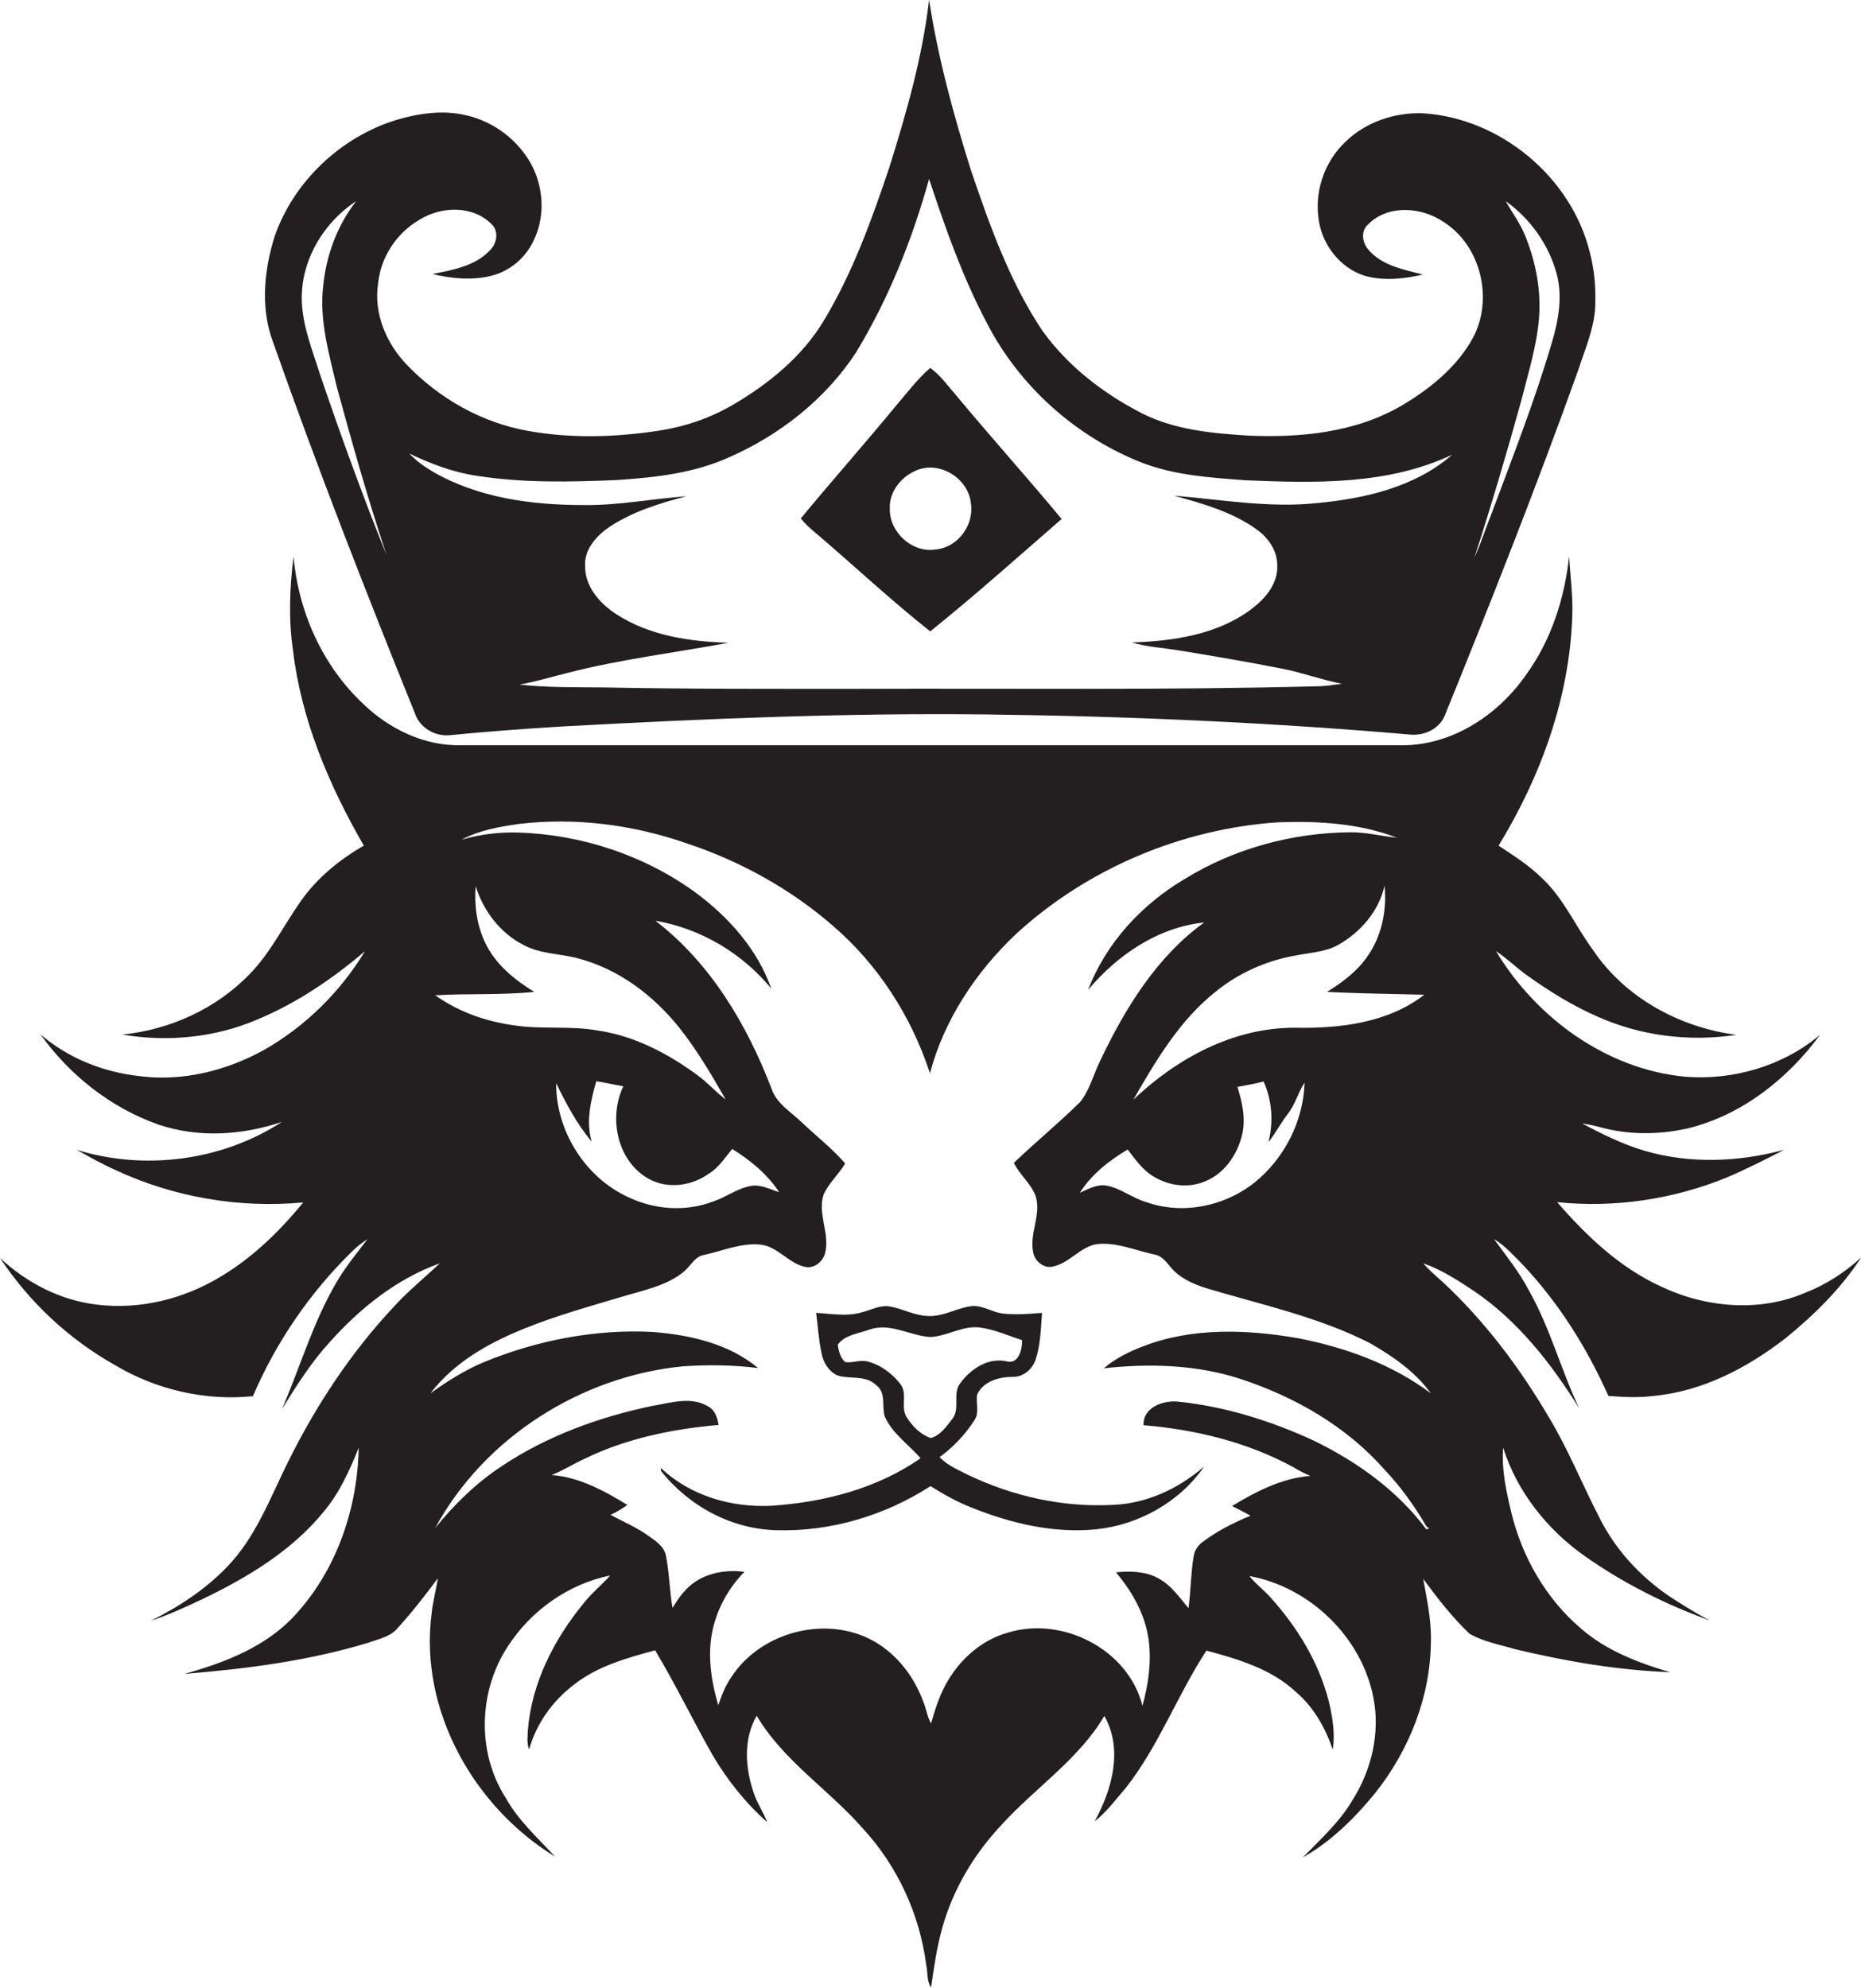 <?xml version="1.0" encoding="utf-8"?>
<!-- Generator: Adobe Illustrator 19.2.0, SVG Export Plug-In . SVG Version: 6.00 Build 0)  -->
<svg version="1.1" id="Layer_1" xmlns="http://www.w3.org/2000/svg" xmlns:xlink="http://www.w3.org/1999/xlink" x="0px" y="0px"
	 viewBox="0 0 654.2 698.6" enable-background="new 0 0 654.2 698.6" xml:space="preserve">
<g>
	<path fill="#231F20" d="M145.9,250.8c1.7,5,6.9,8,12,7.6c13.3-1.3,26.7-2.3,40.1-3.1c49.6-2.7,99.3-4.8,149.1-4.2
		c49.4,0.6,98.8,2.8,147.9,7c5.1,0.7,10.6-1.5,12.8-6.4c16.4-40.4,32.4-80.9,47.1-121.9c2.2-6.9,5.2-13.6,5.8-20.9
		c0.4-6.8-0.1-13.6-1.8-20.1c-6.5-26.6-31.6-47.4-58.9-49c-9.8-0.3-19.9,3.1-27,10c-7,6.6-10.7,16.5-9.6,26.1
		c0.8,9.5,7.5,18.4,16.6,21.1c6.6,1.8,13.6,1,20.2-0.5c-6.8-1.8-14.4-3.1-19.2-8.8c-2.2-2.5-2.7-6.6,0-8.9c7-7,18.8-6.1,26.6-0.7
		c13.1,8.4,17.4,27.1,10.2,40.6c-5.6,10.3-15.1,17.9-25,23.8c-16.2,9.5-35.5,11.4-53.9,10.6c-12.8-0.8-26-2-37.6-7.9
		c-13.6-7-26-16.6-34.9-29c-11.4-17.1-18.4-36.7-25-56.1c-6.2-19.7-11.7-39.8-14.8-60.2c-2.3,20-7.9,39.5-13.9,58.7
		c-6.2,18.5-12.9,37.1-23,53.9c-7.6,12.8-19.5,22.4-32.1,29.8c-7.9,4.6-16.6,7.6-25.6,9c-15.4,2.4-31.2,2.9-46.6,0.1
		c-16.1-2.9-30.9-11.3-42.2-23c-7.3-7.5-11.9-18.1-10.3-28.7c0.9-9.3,6.5-17.8,14.6-22.5c7.6-4.7,18.6-5.1,25.2,1.5
		c2.8,2.5,2,6.9-0.5,9.3c-5.2,5.5-13,6.9-20.2,8.3c6.6,1.6,13.7,2.3,20.4,0.7c7-1.6,12.9-6.8,15.6-13.4c3.6-8,3-17.6-1-25.4
		c-4.7-8.9-13.4-15.5-23.2-17.7c-8-1.9-16.5-0.7-24.3,1.6c-19.7,6-36.3,21.7-43,41.1c-3.7,11.9-5,25.2-0.5,37.1
		C111.6,164.5,128.5,207.8,145.9,250.8z M534.8,140.7c2.4-9.5,5.4-19,6.2-28.8c0.8-9.8-1.1-19.8-4.8-28.9c-1.7-4.4-4.6-8.2-6.9-12.3
		c8.5,6,15,15.1,17.8,25.1c2.3,8.1,0.8,16.7-1.6,24.7c-5.9,20.1-13.6,39.7-20.9,59.3c-2.2,5.4-3.9,10.9-6.3,16.2
		C524.2,177.7,529.7,159.2,534.8,140.7z M167.5,167.2c16.4,2.6,33.1,2.2,49.6,1.5c13.3-0.9,26.8-2.4,39-7.9
		c17.9-7.8,34.1-20.5,44.8-36.9c11.5-18.9,19.8-39.8,25.7-61c5.7,17.2,11.7,34.3,20.2,50.4c11.5,22.5,31.6,40.4,55.1,49.5
		c11.5,4.3,23.9,5.1,36.1,6c24.3,1,49.9,1.7,72.5-9c-13,11.4-30.7,15.4-47.4,17c-16.9,1.8-33.7-1.2-50.4-2.6
		c10.1,2.8,20.5,5.7,29.1,11.9c4.1,2.9,7.3,7.6,7.2,12.8c0.2,6.5-4.5,11.8-9.4,15.4c-11.9,8.8-27.2,11-41.7,11.5
		c5.4,1.6,11.1,1.9,16.6,2.8c12.3,2,24.5,4.1,36.7,6.5c6.9,1.4,13.6,3.9,20.5,5.2c-2.9,0.4-5.8,0.9-8.7,0.9
		c-53.6,1.4-107.3,0.7-160.9,0.9c-30,0-60,0.1-90-0.5c-9.8-0.1-19.7,0.1-29.5-1c5.7-1,11.3-2.7,16.9-4.1
		c18.6-4.8,37.8-7.1,56.6-10.6c-13.7-0.4-28-2.5-39.7-10.2c-5.6-3.7-10.8-9.6-10.7-16.7c-0.4-5.9,4-10.7,8.5-13.8
		c8.2-5.4,17.8-8.4,27.2-10.8c-12.2,0.9-24.2,3.3-36.4,3.1c-18.1,0-36.9-2.5-52.8-11.7c-3-1.8-5.9-3.8-8.3-6.4
		C151.4,163,159.3,166,167.5,167.2z M125.2,70.7c-6.7,8.6-10.6,19.2-11.6,30c-1.4,12,2.1,23.7,4.8,35.3c5.4,19.8,11,39.6,17.5,59.1
		c-8.5-21-16.2-42.3-23.5-63.8c-2.6-8.3-6-16.6-6.3-25.4C105.6,91.8,113.6,78.3,125.2,70.7z"/>
	<path fill="#231F20" d="M286.6,187.2c13.5,11.5,26.5,23.7,40.4,34.7c15.8-12.7,30.9-26.2,46.2-39.5c-12.2-14.7-25-28.9-37.2-43.6
		c-2.9-3.3-5.4-6.9-9-9.5c-4.4,3.8-7.9,8.5-11.7,12.9c-11.1,13.5-22.7,26.6-33.8,40C283,184.1,284.8,185.7,286.6,187.2z
		 M321.5,165.6c8.3-4.1,18.9,2.3,19.8,11.3c1.2,7.6-4.6,15.5-12.3,16.2c-8.2,1.4-16.4-6-16.2-14.3
		C312.5,173.1,316.5,167.9,321.5,165.6z"/>
	<path fill="#231F20" d="M634.7,454.3c-16.2,7-35.2,5.3-50.9-2.2c-14.4-6.6-26.1-17.7-36.4-29.6c20.2,2.1,40.9-1,59.7-8.7
		c6.8-2.9,13.5-6.3,20.1-9.7c-15.9,4.3-33,5-48.9,0.4c-7.8-2.3-15.1-5.9-22.2-9.7c1.9,0.3,3.9,0.7,5.8,1.2c10.2,2.9,21,2.9,31.3,0.6
		c19-4.6,35.2-17.4,46.6-32.9c-13.1,11-30.7,16.1-47.6,14.7c-27.6-2.7-52.2-20.7-66.3-44.1c4,2.6,7.3,6,11.2,8.7
		c7.7,5.5,15.8,10.5,24.5,14.3c15.2,6.8,32.3,8.9,48.8,6.4c-19.9-2.6-39.1-13-50.4-29.8c-6.2-8.4-10.4-18.4-18.3-25.6
		c-4.5-4.4-9.8-7.7-14.9-11.1c14.8-24.2,24.9-51.9,25.9-80.5c0.3-7.1-0.7-14.1-1.1-21.2c-1.6,14.8-6.3,29.5-15.1,41.6
		c-10.1,14.6-27,25.5-45.2,24.8c-109.7,0-219.4,0-329.1,0c-12.9,0.4-25.4-5.7-34.5-14.5c-14.3-13.4-22.8-32.3-24.5-51.8
		c-1.4,10.9-1.8,22.1-0.2,33c2.9,24.4,12.7,47.5,24.9,68.6c-8.7,5-16.6,11.5-22.3,19.7c-5.9,8.4-10.5,17.9-17.7,25.3
		C76,354.6,59.7,361.9,43,363.6c15.9,2.7,32.6,1.1,47.5-5.3c13.9-5.8,26.4-14.3,37.8-24c-8.6,14.2-20.8,26.3-35.3,34.6
		c-13.3,7.4-28.9,11.3-44,9.3c-12.7-1.4-25.1-6.3-34.8-14.7c10.2,14.3,24.7,25.8,41.4,31.7c14.1,4.8,29.5,3.8,43.5-0.9
		c-21.1,13.7-48.2,17.2-72.2,9.8c4.6,2.5,9.1,5.1,13.9,7.2c20.4,9.5,43.4,13.4,65.8,11.3c-8.2,10-17.7,19.3-28.9,26
		c-13,7.9-28.5,11.8-43.7,9.9C21.2,457,9.3,450.8,0,442.1c10.2,15.4,24.1,28.5,40.3,37.6c14.5,8.7,31.8,12.7,48.6,11
		c8.2-19.1,20.1-36.5,35-51c1.6-1.6,3.4-3,5.3-4.2c-4,5.2-8.2,10.3-11.4,16c-7.9,13.8-12.4,29.1-18.6,43.6
		c5-8.1,10.2-16.3,16.7-23.4c10.6-11.9,23.6-22.3,38.7-27.7c-5.4,5.1-11.2,9.8-16.2,15.3c-15.1,16.1-27.4,34.8-37.2,54.6
		c-6.3,12.7-11.3,26.4-21.4,36.8c-7.6,7.9-17,14.1-26.8,18.9c6.3-2,12.2-4.8,18.2-7.6c15.8-7.6,31.3-16.9,42.5-30.6
		c5.6-6.6,9.2-14.6,12.4-22.6c-0.4,21.1-7.6,42.5-21.9,58.3c-10.2,11.5-25,17.2-39.4,21.2c21.9-1.8,43.8-4.6,64.8-11
		c3.5-1.3,7.5-2,10-4.9c5.1-5.6,9.8-11.6,14.3-17.7c-0.6,4.2-1.8,8.3-2.2,12.6c-4.3,33.7,14.8,67.7,43.4,85.2
		c-6.1-6.6-12.9-12.7-17.3-20.6c-10.3-16-9.6-37.7,0.8-53.4c8.1-12.5,21.2-21.8,35.9-24.8c-3.1,3.5-6.8,6.4-9.6,10.1
		c-10.2,12.5-17.9,27.6-19.3,43.9c-0.1,2.4-0.5,4.9,0.4,7.1c2.6-9.2,8.4-17.2,16-22.9c8.2-6.4,18.4-9.2,28.3-11.9
		c7.1,11.9,13.2,24.4,20,36.5c5.2,8.9,11.7,17.1,19.4,23.9c-1.3-3.3-3.3-6.3-4.5-9.6c-3.2-8.9-4.1-19.3,0.8-27.8
		c9.4,15.9,25.3,25.9,37.3,39.6c12.2,13.2,20,30.2,22.3,48c0.6,2.6,0.1,5.6,1.7,7.9c1-7,2-14,3.9-20.8c3.8-13.8,11.4-26.4,21.2-36.7
		c11.7-12.8,26.8-22.7,35.8-37.9c6.7,11.6,2.7,26-3.4,37c4.3-3.3,7.5-7.8,11-11.8c11.6-14.8,18.1-32.6,28.3-48.2
		c11.1,3,22.7,6.4,31.3,14.4c6.3,5.3,10.5,12.7,13.1,20.4c0.9-5.7-0.1-11.5-1.4-17c-3.5-13.7-11.1-26.1-20.5-36.5
		c-2.3-2.6-5.2-4.7-7.4-7.5c21.3,3.9,39.5,21.5,43.6,42.8c2.4,12.2-0.6,25.2-7.2,35.7c-4.5,7.8-11.4,14-17.6,20.4
		c9.9-5.6,18.2-13.8,25.4-22.6c12-15.1,19.5-34,19.6-53.4c0.2-7.4-1.4-14.7-2.7-21.9c5,6.8,10.2,13.5,16.3,19.3
		c4.9,2.8,10.6,3.8,16,5.4c17.9,4.3,36.1,7.4,54.5,8.1c-11.2-3.3-22.5-7.6-31.4-15.4c-12.2-10.4-20.6-25-24.4-40.6
		c-1.8-7.5-3.5-15.2-2.9-22.9c4.9,15.5,15.5,28.8,28.7,38.1c13.5,9.5,28.4,17,43.9,22.6c-3.8-2-7.5-4.2-11.1-6.5
		c-11.6-7.1-21.5-17.3-27.6-29.5c-6.1-11.8-11.1-24.3-18-35.7c-10.2-17.3-22.4-33.5-37.1-47.2c-2.4-2.1-4.8-4.2-6.9-6.6
		c6.4,2.2,12.2,6,17.8,9.7c15.5,10.5,27.2,25.5,37,41.2c-6.4-13.5-10.2-28.2-17.6-41.3c-3.4-6.5-8-12.2-12.3-18.1
		c3.9,2.3,7,5.9,10.2,9.1c12.6,13.4,22.5,29.2,30,46c5.3,0.4,10.6,0.7,15.9,0c17.2-1.6,33-9.9,46.4-20.3
		c10.1-8.2,19.5-17.5,26.6-28.4C648.5,447.2,641.9,451.5,634.7,454.3z M153,349.8c11.6-0.7,23.2,0,34.8-1.2
		c-7-4.3-13.7-9.7-17.3-17.4c-2.9-6.1-3.8-13.1-3.3-19.8c2.7,8.7,8.6,16.5,16.8,20.7c5.9,3.2,12.8,3,19.1,4.7
		c14.3,3.7,26.6,13,35.7,24.4c6.2,7.8,11.3,16.5,16.3,25.2c-3.5-2.6-6.4-6-9.9-8.5c-10.3-7.6-22.1-13.8-34.9-15.7
		c-9.9-1.8-20.1-0.3-30-1.9C170.5,358.9,161,355.5,153,349.8z M209.6,380c3.2,0.5,6.3,1.2,9.5,1.8c-5.3,11.2-2.1,26.6,9.3,32.7
		c6.5,3.4,14.7,2.3,20.6-1.9c3.6-2.1,5.8-5.7,8.4-8.8c6.4,4,12.3,8.8,16.5,15.2c-3.2-1-6.4-2.8-9.9-2.2c-4.8,0.8-8.8,4-13.4,5.5
		c-9.5,3.6-20.4,2.9-29.6-1.5c-15.3-6.9-25.6-23.4-25.5-40.1c3.5,7.1,7.3,14.4,12.5,20.5C205.9,394.1,207.7,386.8,209.6,380z
		 M503,489.7c-13.7-10.3-30.2-16.2-46.8-19.4c-17.9-3.1-37-3.8-54.2,2.8c-5,1.9-9.9,4.3-14,7.8c16.1-1.8,32.8-1.3,48.3,3.8
		c19,6.3,37,16.6,50.3,31.7c5.7,6,10.6,12.8,14.8,20l1,0.8c-0.3,0.1-0.8,0.2-1,0.3c-10.2-13.7-24.5-23.9-39.8-31.3
		c-15-6.9-31-11.9-47.5-13.6c-5.2-0.5-12.4,2-12.1,8.3c18.2,1.5,36.3,5.9,52.4,14.6c2,1.2,4,2.3,6.2,3.2c-10,0.8-19.1,5.5-27.5,10.6
		c2.2,1.1,4.4,2.2,6.5,3.4c-6.1,2.5-12,5.5-17.2,9.5c-1.5,1.2-2.5,2.9-2.8,4.8c-1,6-1,12.1-1.8,18.2c-3.2-3.8-6.1-8.1-10.6-10.5
		c-4.5-2.5-9.9-2.6-14.9-2.1c5.7,6.8,10.3,14.8,11.5,23.8c1,7.8-0.1,15.6-2.2,23.1c-4.9-19.7-27.9-31.5-47-25.8
		c-10.4,2.8-18.8,10.9-23.3,20.6c-1.7,3.6-2.9,7.5-4,11.4c-1.4-2.4-1.7-5.3-2.8-7.8c-3.2-8.7-9.2-16.5-17.3-21.1
		c-16.5-9.3-39.5-3.4-49.9,12.3c-2.2,3.1-3.6,6.6-4.8,10.2c-2.6-8.8-4-18.3-1.8-27.3c1.8-7.4,5.7-14.2,11-19.6
		c-5.8-0.7-12,0.1-17,3.3c-3.6,2.3-6.1,5.8-8.3,9.4c-1-6-1.1-12.2-2.3-18.3c-0.6-3.3-3.6-5.2-6.1-7c-4.2-3-8.9-5-13.4-7.4
		c2.1-1,4.1-2.1,5.9-3.5c-8.1-5-17-9.8-26.6-10.5c4.1-1.6,7.8-4,11.8-5.8c14.6-7.1,30.8-10.4,46.9-11.8c-0.4-2.7-1.4-5.5-4-6.7
		c-6-3.4-13-1-19.3,0c-18.6,3.9-36.9,10.5-52.8,21.1c-9,5.9-16.8,13.5-23.5,21.8c17.2-31.7,51.2-53.3,87-56.8
		c8.8-0.6,17.7-0.5,26.5,0.6c-10.3-8.6-24.1-11.7-37.3-12.7c-20.2-1-40.6,3-59.3,10.7c-6.6,2.8-12.8,6.7-18.6,10.9
		c8.3-10.9,20.6-17.8,33.1-22.8c11.3-4.6,23-7.8,34.7-11.3c7.3-2.2,15.2-3.7,21.2-8.6c2.5-2,3.9-5.5,7.4-6
		c6.4-1.4,12.7-4.2,19.4-3.6c6.3,0.5,10.1,6.8,16.2,7.9c3,0.5,5.9-1.9,6.7-4.7c1.9-6.9-2.7-13.8-0.5-20.7c1.8-4.1,5.3-7.1,7.6-11
		c-4.5-5.2-10-9.5-15-14.2c-3.8-3.8-9.1-6.7-10.9-12.1c-8.6-22.5-21.5-44.2-40.8-59c15.9,2.7,30.5,11.4,40.7,23.8
		c-4.8-13.7-14.8-24.9-26.3-33.5c-18-13.2-40.2-20.6-62.6-21.3c-6.7-0.2-13.4,0.6-19.9,2.5c6.1-3.3,13.1-4.5,19.9-5.5
		c19.9-2.4,40.3,0.2,59.2,6.8c18.7,6.2,36.3,15.9,51.2,28.8c16,13.7,27.8,32,34.3,52c5-18.8,16.1-35.5,30.1-48.8
		c25.1-23.1,58.3-37.1,92.2-39.4c14.1-0.5,28.5,0.3,41.8,5.4c-5.3-0.5-10.5-1.9-15.9-1.9c-20.5,0.1-41.1,5.6-58.6,16.4
		c-15.1,8.9-27.7,22.5-34,39c10.3-12.3,24.6-22,40.8-23.7c-16.6,12-27.7,30-36.4,48.3c-2.5,4.9-3.7,10.4-7.2,14.8
		c-7.5,7.4-15.7,14.1-23.3,21.4c2.1,4.3,6.1,7.3,7.7,11.8c2,6.7-2.5,13.3-0.8,20.1c0.7,2.8,3.6,5.1,6.5,4.6c6.2-1.1,10-7.3,16.2-8
		c6.8-0.6,13.2,2.3,19.8,3.7c2.5,0.4,4.1,2.5,5.6,4.3c3.1,3.9,7.9,6,12.5,7.5c19.4,5.8,39.5,10.1,57.6,19.3
		C489.7,476.7,497.5,482.1,503,489.7z M435,382c3.1-0.6,6.2-1.1,9.2-1.9c3,6.7,3.5,14.2,1.7,21.3c2.5-3.1,4.3-6.7,6.8-9.9
		c2.6-3.3,3.6-7.5,5.9-11c-0.4,13.5-7.1,26.7-17.7,35.2c-10.5,8.3-25.2,11.3-37.9,6.8c-4.9-1.4-9-4.9-14-5.8
		c-3.4-0.6-6.4,1.2-9.4,2.5c4.1-6.5,10.3-11.3,16.8-15.2c2.4,3.1,4.7,6.4,7.9,8.7c5.5,3.9,13,5.2,19.3,2.5c6.8-2.7,11.3-9.3,13-16.2
		C438,393.3,436.7,387.4,435,382z M455,361.2c-21.5,0-41.4,10.8-56.6,25.3c8-13.9,16.4-28.1,29.1-38.1c7.9-6.4,17.5-10.7,27.5-12.5
		c5.2-1.1,10.7-1.2,15.4-3.8c7.8-4.4,14.3-11.8,16.3-20.8c0.9,8.9-1.1,18.3-6.5,25.5c-3.6,5-8.6,8.6-13.7,11.8
		c11.4,0.6,22.8,0.7,34.2,1C487.8,359.6,470.8,361.5,455,361.2z"/>
	<path fill="#231F20" d="M340.4,518.4c-3.5-1.8-7.3-3.3-10.1-6.3c4.8-3.5,9-7.9,12.2-12.9c1.9-2.7,0.5-6,1-9.1
		c2.2-4.7,7.8-6.2,12.5-6.2c3.7,0.1,7-2.7,8.1-6.2c1.7-5.3,1.8-10.9,2.2-16.3c-4.4,0.4-8.9,0.7-13.3,0.3c-3.8-0.3-7.1-2.8-11-2.7
		c-5.5,0.5-10.4,3.9-16,3.5c-4.6-0.2-8.6-2.5-13-3.3c-3.5-0.7-6.7,1.2-10,2c-5.3,1.6-10.8,0.5-16.1,0.2c0.6,4.7,0.9,9.5,1.9,14.2
		c0.6,3.2,2.5,6.4,5.6,7.8c4.5,1.4,9.9-0.2,13.6,3.4c3.6,2.6,1.9,7.4,3,11c2.7,6.1,8.4,9.8,12.6,14.7
		c-15.3,10.7-34.1,15.5-52.5,16.7c-14,0.7-28.5-3.5-38.8-13.3c0,0.3,0.1,0.9,0.1,1.1c9.8,12.4,24.9,20.5,40.8,20.8
		c18.9,0.5,38-5.2,53.9-15.5c4.8,3,9.8,5.8,15.1,7.8c13.6,5.4,28.3,8.8,42.9,7.4c15.1-1.5,29.6-9.6,38.2-22.1
		c-9,7.8-20.3,13.1-32.3,13.5C373.6,529.8,356.1,525.9,340.4,518.4z M318.8,498.2c-2.4-3.6,0.4-8.4-2.3-11.8
		c-2.9-3.7-6.9-6.7-11.5-7.9c-2.6-0.7-5.3,0.6-7.9,0.2c-1.7-1.5-2.3-3.9-2.6-6.1c2.5-3.5,7.3-3.9,11.1-5.3
		c7.3-2.6,14.3,2.2,21.5,2.6c5.8-0.3,11-3.9,16.9-3.4c5.3,0.6,10.3,2.9,15.3,4.5c0.1,3-1.1,8.4-5.2,7.5c-6.5-1.6-12.8,2.5-16.5,7.6
		c-2.9,3.6,0,8.7-2.7,12.4c-2.1,2.7-4.3,6-7.7,6.9C323.6,504.2,320.8,501.3,318.8,498.2z"/>
</g>
</svg>
